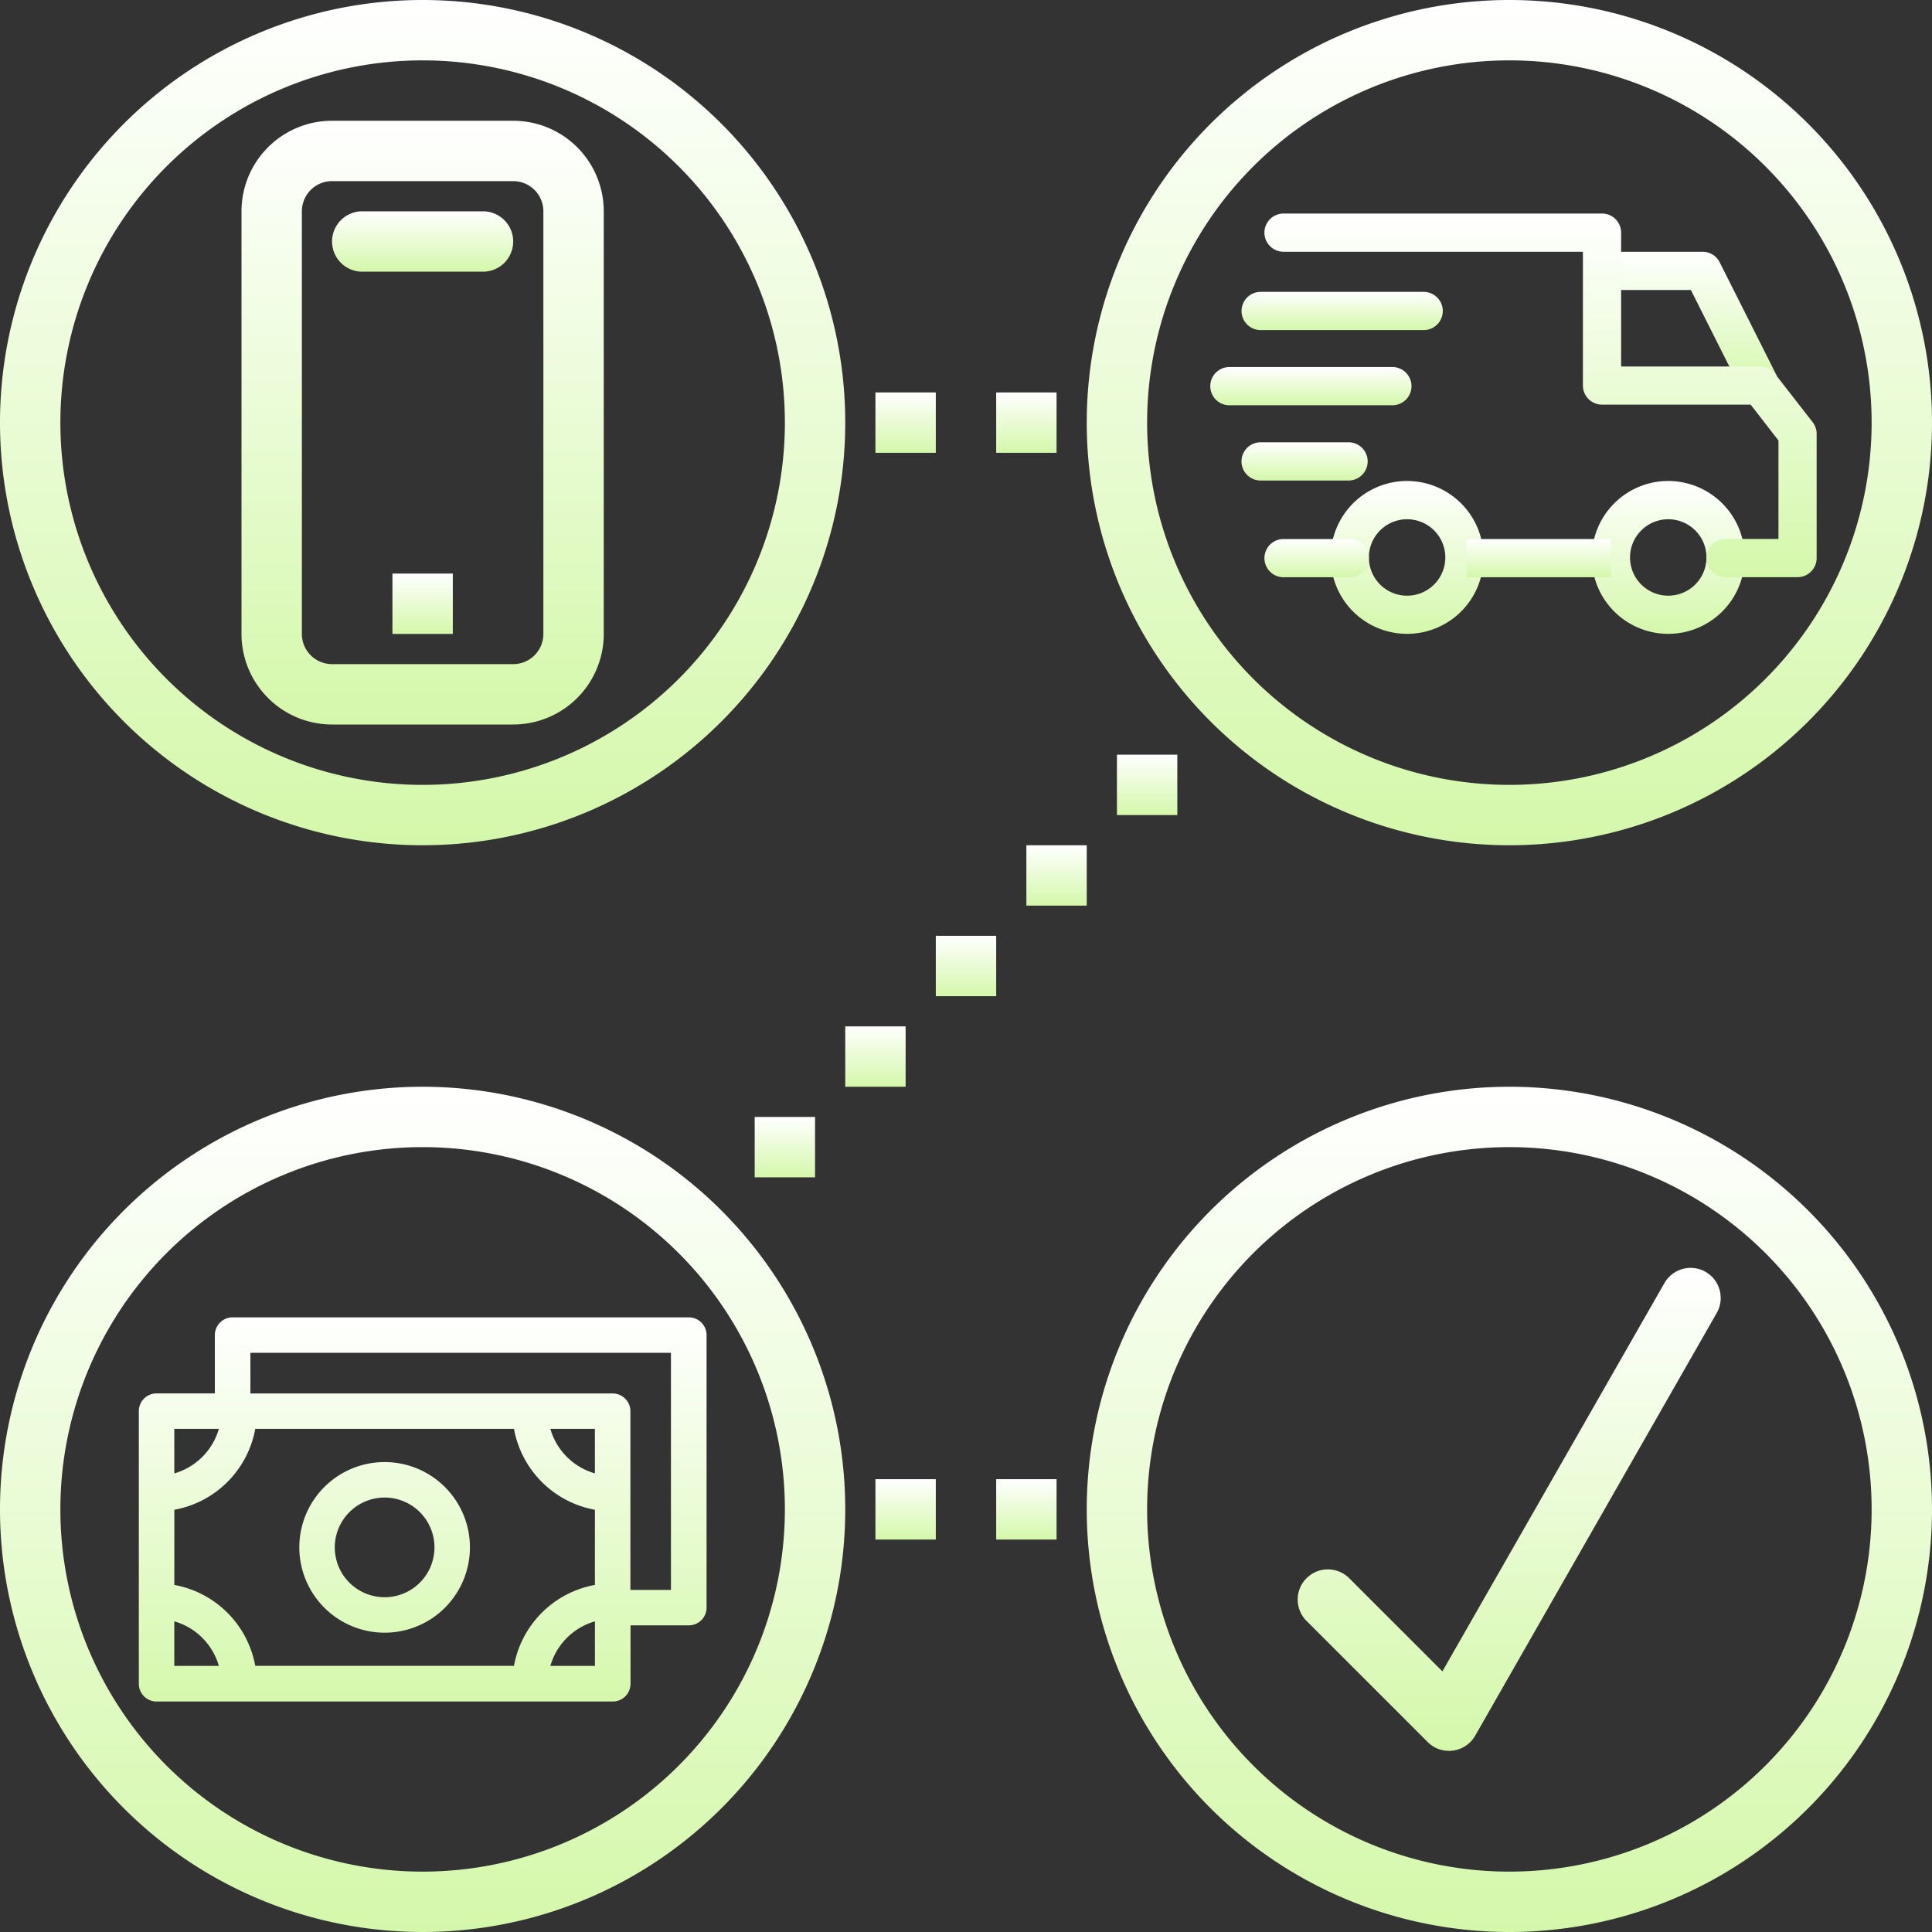 <svg xmlns="http://www.w3.org/2000/svg" xmlns:xlink="http://www.w3.org/1999/xlink" width="64" height="64" viewBox="0 0 64 64">
  <rect x="0" y="0" width="64" height="64" fill="#333333" stroke="none"/>
  <defs>
    <linearGradient id="linear-gradient" x1="0.5" x2="0.5" y2="1" gradientUnits="objectBoundingBox">
      <stop offset="0" stop-color="#fff"/>
      <stop offset="1" stop-color="#d4f8aa"/>
    </linearGradient>
  </defs>
  <g id="Group_58" data-name="Group 58" transform="translate(-548 -773)">
    <g id="Group_56" data-name="Group 56" transform="translate(548 773)">
      <g id="Group_34" data-name="Group 34">
        <path id="Path_37" data-name="Path 37" d="M14,36A14,14,0,1,0,28,50,14,14,0,0,0,14,36Zm0,26A12,12,0,1,1,26,50,12,12,0,0,1,14,62Z" fill="url(#linear-gradient)"/>
        <path id="banknotes" d="M8.142,93.236A2.826,2.826,0,1,0,5.316,90.41,2.829,2.829,0,0,0,8.142,93.236Zm0-4.477A1.651,1.651,0,1,1,6.491,90.41,1.653,1.653,0,0,1,8.142,88.759ZM18.214,82.79H3.106a.588.588,0,0,0-.588.588v1.931H.588A.588.588,0,0,0,0,85.9v9.028a.588.588,0,0,0,.588.588H15.7a.588.588,0,0,0,.588-.588V92.993h1.931a.588.588,0,0,0,.588-.588V83.378A.588.588,0,0,0,18.214,82.79Zm-3.106,5.169a2.154,2.154,0,0,1-1.476-1.476h1.476Zm-2.681-1.476a3.33,3.33,0,0,0,2.681,2.681v2.49a3.33,3.33,0,0,0-2.681,2.681H3.857a3.33,3.33,0,0,0-2.681-2.681v-2.49a3.33,3.33,0,0,0,2.681-2.681Zm-9.776,0a2.154,2.154,0,0,1-1.476,1.476V86.483ZM1.175,92.86a2.154,2.154,0,0,1,1.476,1.476H1.175Zm12.458,1.476a2.154,2.154,0,0,1,1.476-1.476v1.476Zm3.994-2.518H16.284V85.9a.588.588,0,0,0-.588-.588h-12V83.965H17.627Z" transform="translate(4.599 -39.151)" fill="url(#linear-gradient)"/>
      </g>
    </g>
    <g id="Group_57" data-name="Group 57">
      <g id="Group_32" data-name="Group 32">
        <path id="Path_43" data-name="Path 43" d="M50,28A14,14,0,1,0,36,14,14,14,0,0,0,50,28ZM50,2A12,12,0,1,1,38,14,12,12,0,0,1,50,2Z" transform="translate(548 773)" fill="url(#linear-gradient)"/>
        <g id="delivery" transform="translate(588.092 701.553)">
          <g id="Group_7" data-name="Group 7" transform="translate(12.639 87.383)">
            <g id="Group_6" data-name="Group 6">
              <path id="Path_65" data-name="Path 65" d="M324.683,304.4a2.532,2.532,0,1,0,2.532,2.532A2.535,2.535,0,0,0,324.683,304.4Zm0,3.8a1.266,1.266,0,1,1,1.266-1.266A1.267,1.267,0,0,1,324.683,308.2Z" transform="translate(-322.151 -304.403)" fill="url(#linear-gradient)"/>
            </g>
          </g>
          <g id="Group_9" data-name="Group 9" transform="translate(3.988 87.383)">
            <g id="Group_8" data-name="Group 8">
              <path id="Path_66" data-name="Path 66" d="M104.179,304.4a2.532,2.532,0,1,0,2.532,2.532A2.535,2.535,0,0,0,104.179,304.4Zm0,3.8a1.266,1.266,0,1,1,1.266-1.266A1.267,1.267,0,0,1,104.179,308.2Z" transform="translate(-101.647 -304.403)" fill="url(#linear-gradient)"/>
            </g>
          </g>
          <g id="Group_11" data-name="Group 11" transform="translate(12.976 79.787)">
            <g id="Group_10" data-name="Group 10">
              <path id="Path_67" data-name="Path 67" d="M334.655,111.139a.633.633,0,0,0-.566-.349h-3.334v1.266H333.7l1.724,3.428,1.131-.569Z" transform="translate(-330.756 -110.79)" fill="url(#linear-gradient)"/>
            </g>
          </g>
          <g id="Group_13" data-name="Group 13" transform="translate(8.482 89.303)">
            <g id="Group_12" data-name="Group 12">
              <rect id="Rectangle_3" data-name="Rectangle 3" width="4.79" height="1.266" fill="url(#linear-gradient)"/>
            </g>
          </g>
          <g id="Group_15" data-name="Group 15" transform="translate(1.794 89.303)">
            <g id="Group_14" data-name="Group 14">
              <path id="Path_68" data-name="Path 68" d="M48.542,353.345H46.348a.633.633,0,0,0,0,1.266h2.194a.633.633,0,1,0,0-1.266Z" transform="translate(-45.715 -353.345)" fill="url(#linear-gradient)"/>
            </g>
          </g>
          <g id="Group_17" data-name="Group 17" transform="translate(1.794 78.521)">
            <g id="Group_16" data-name="Group 16">
              <path id="Path_69" data-name="Path 69" d="M63.876,85.433l-1.245-1.6a.632.632,0,0,0-.5-.245h-4.6V79.154a.633.633,0,0,0-.633-.633H46.348a.633.633,0,1,0,0,1.266h9.917v4.431a.633.633,0,0,0,.633.633h4.923l.922,1.187V89.3H60.991a.633.633,0,0,0,0,1.266h2.384a.633.633,0,0,0,.633-.633V85.822A.634.634,0,0,0,63.876,85.433Z" transform="translate(-45.715 -78.521)" fill="url(#linear-gradient)"/>
            </g>
          </g>
          <g id="Group_19" data-name="Group 19" transform="translate(1.034 86.096)">
            <g id="Group_18" data-name="Group 18">
              <path id="Path_70" data-name="Path 70" d="M29.9,271.6H26.986a.633.633,0,0,0,0,1.266H29.9a.633.633,0,0,0,0-1.266Z" transform="translate(-26.353 -271.597)" fill="url(#linear-gradient)"/>
            </g>
          </g>
          <g id="Group_21" data-name="Group 21" transform="translate(0 83.606)">
            <g id="Group_20" data-name="Group 20">
              <path id="Path_71" data-name="Path 71" d="M6.035,208.134H.633a.633.633,0,0,0,0,1.266h5.4a.633.633,0,0,0,0-1.266Z" transform="translate(0 -208.134)" fill="url(#linear-gradient)"/>
            </g>
          </g>
          <g id="Group_23" data-name="Group 23" transform="translate(1.034 81.116)">
            <g id="Group_22" data-name="Group 22">
              <path id="Path_72" data-name="Path 72" d="M32.388,144.672h-5.4a.633.633,0,0,0,0,1.266h5.4a.633.633,0,0,0,0-1.266Z" transform="translate(-26.353 -144.672)" fill="url(#linear-gradient)"/>
            </g>
          </g>
        </g>
      </g>
      <g id="Group_33" data-name="Group 33" transform="translate(548 773)">
        <path id="Path_45" data-name="Path 45" d="M50,36A14,14,0,1,0,64,50,14,14,0,0,0,50,36Zm0,26A12,12,0,1,1,62,50,12,12,0,0,1,50,62Z" fill="url(#linear-gradient)"/>
        <path id="Path_46" data-name="Path 46" d="M56.5,42.132a1,1,0,0,0-1.364.372L47.781,55.367l-3.074-3.074a1,1,0,1,0-1.414,1.414l4,4a1,1,0,0,0,1.575-.211l8-14a1,1,0,0,0-.368-1.364Z" fill="url(#linear-gradient)"/>
      </g>
      <g id="Group_55" data-name="Group 55" transform="translate(548 773)">
        <g id="Group_54" data-name="Group 54">
          <g id="Group_31" data-name="Group 31">
            <path id="Path_39" data-name="Path 39" d="M14,28A14,14,0,1,0,0,14,14,14,0,0,0,14,28ZM14,2A12,12,0,1,1,2,14,12,12,0,0,1,14,2Z" fill="url(#linear-gradient)"/>
            <path id="Path_40" data-name="Path 40" d="M11,24h6a3,3,0,0,0,3-3V7a3,3,0,0,0-3-3H11A3,3,0,0,0,8,7V21A3,3,0,0,0,11,24ZM10,7a1,1,0,0,1,1-1h6a1,1,0,0,1,1,1V21a1,1,0,0,1-1,1H11a1,1,0,0,1-1-1Z" fill="url(#linear-gradient)"/>
            <path id="Path_41" data-name="Path 41" d="M12,9h4a1,1,0,0,0,0-2H12a1,1,0,0,0,0,2Z" fill="url(#linear-gradient)"/>
            <path id="Path_42" data-name="Path 42" d="M13,19h2v2H13Z" fill="url(#linear-gradient)"/>
          </g>
          <path id="Path_47" data-name="Path 47" d="M29,13h2v2H29Z" fill="url(#linear-gradient)"/>
          <path id="Path_48" data-name="Path 48" d="M33,13h2v2H33Z" fill="url(#linear-gradient)"/>
        </g>
        <path id="Path_49" data-name="Path 49" d="M29,49h2v2H29Z" fill="url(#linear-gradient)"/>
        <path id="Path_50" data-name="Path 50" d="M33,49h2v2H33Z" fill="url(#linear-gradient)"/>
        <path id="Path_51" data-name="Path 51" d="M37,25h2v2H37Z" fill="url(#linear-gradient)"/>
        <path id="Path_52" data-name="Path 52" d="M31,31h2v2H31Z" fill="url(#linear-gradient)"/>
        <path id="Path_53" data-name="Path 53" d="M25,37h2v2H25Z" fill="url(#linear-gradient)"/>
        <path id="Path_54" data-name="Path 54" d="M28,34h2v2H28Z" fill="url(#linear-gradient)"/>
        <path id="Path_55" data-name="Path 55" d="M34,28h2v2H34Z" fill="url(#linear-gradient)"/>
      </g>
    </g>
  </g>
</svg>
